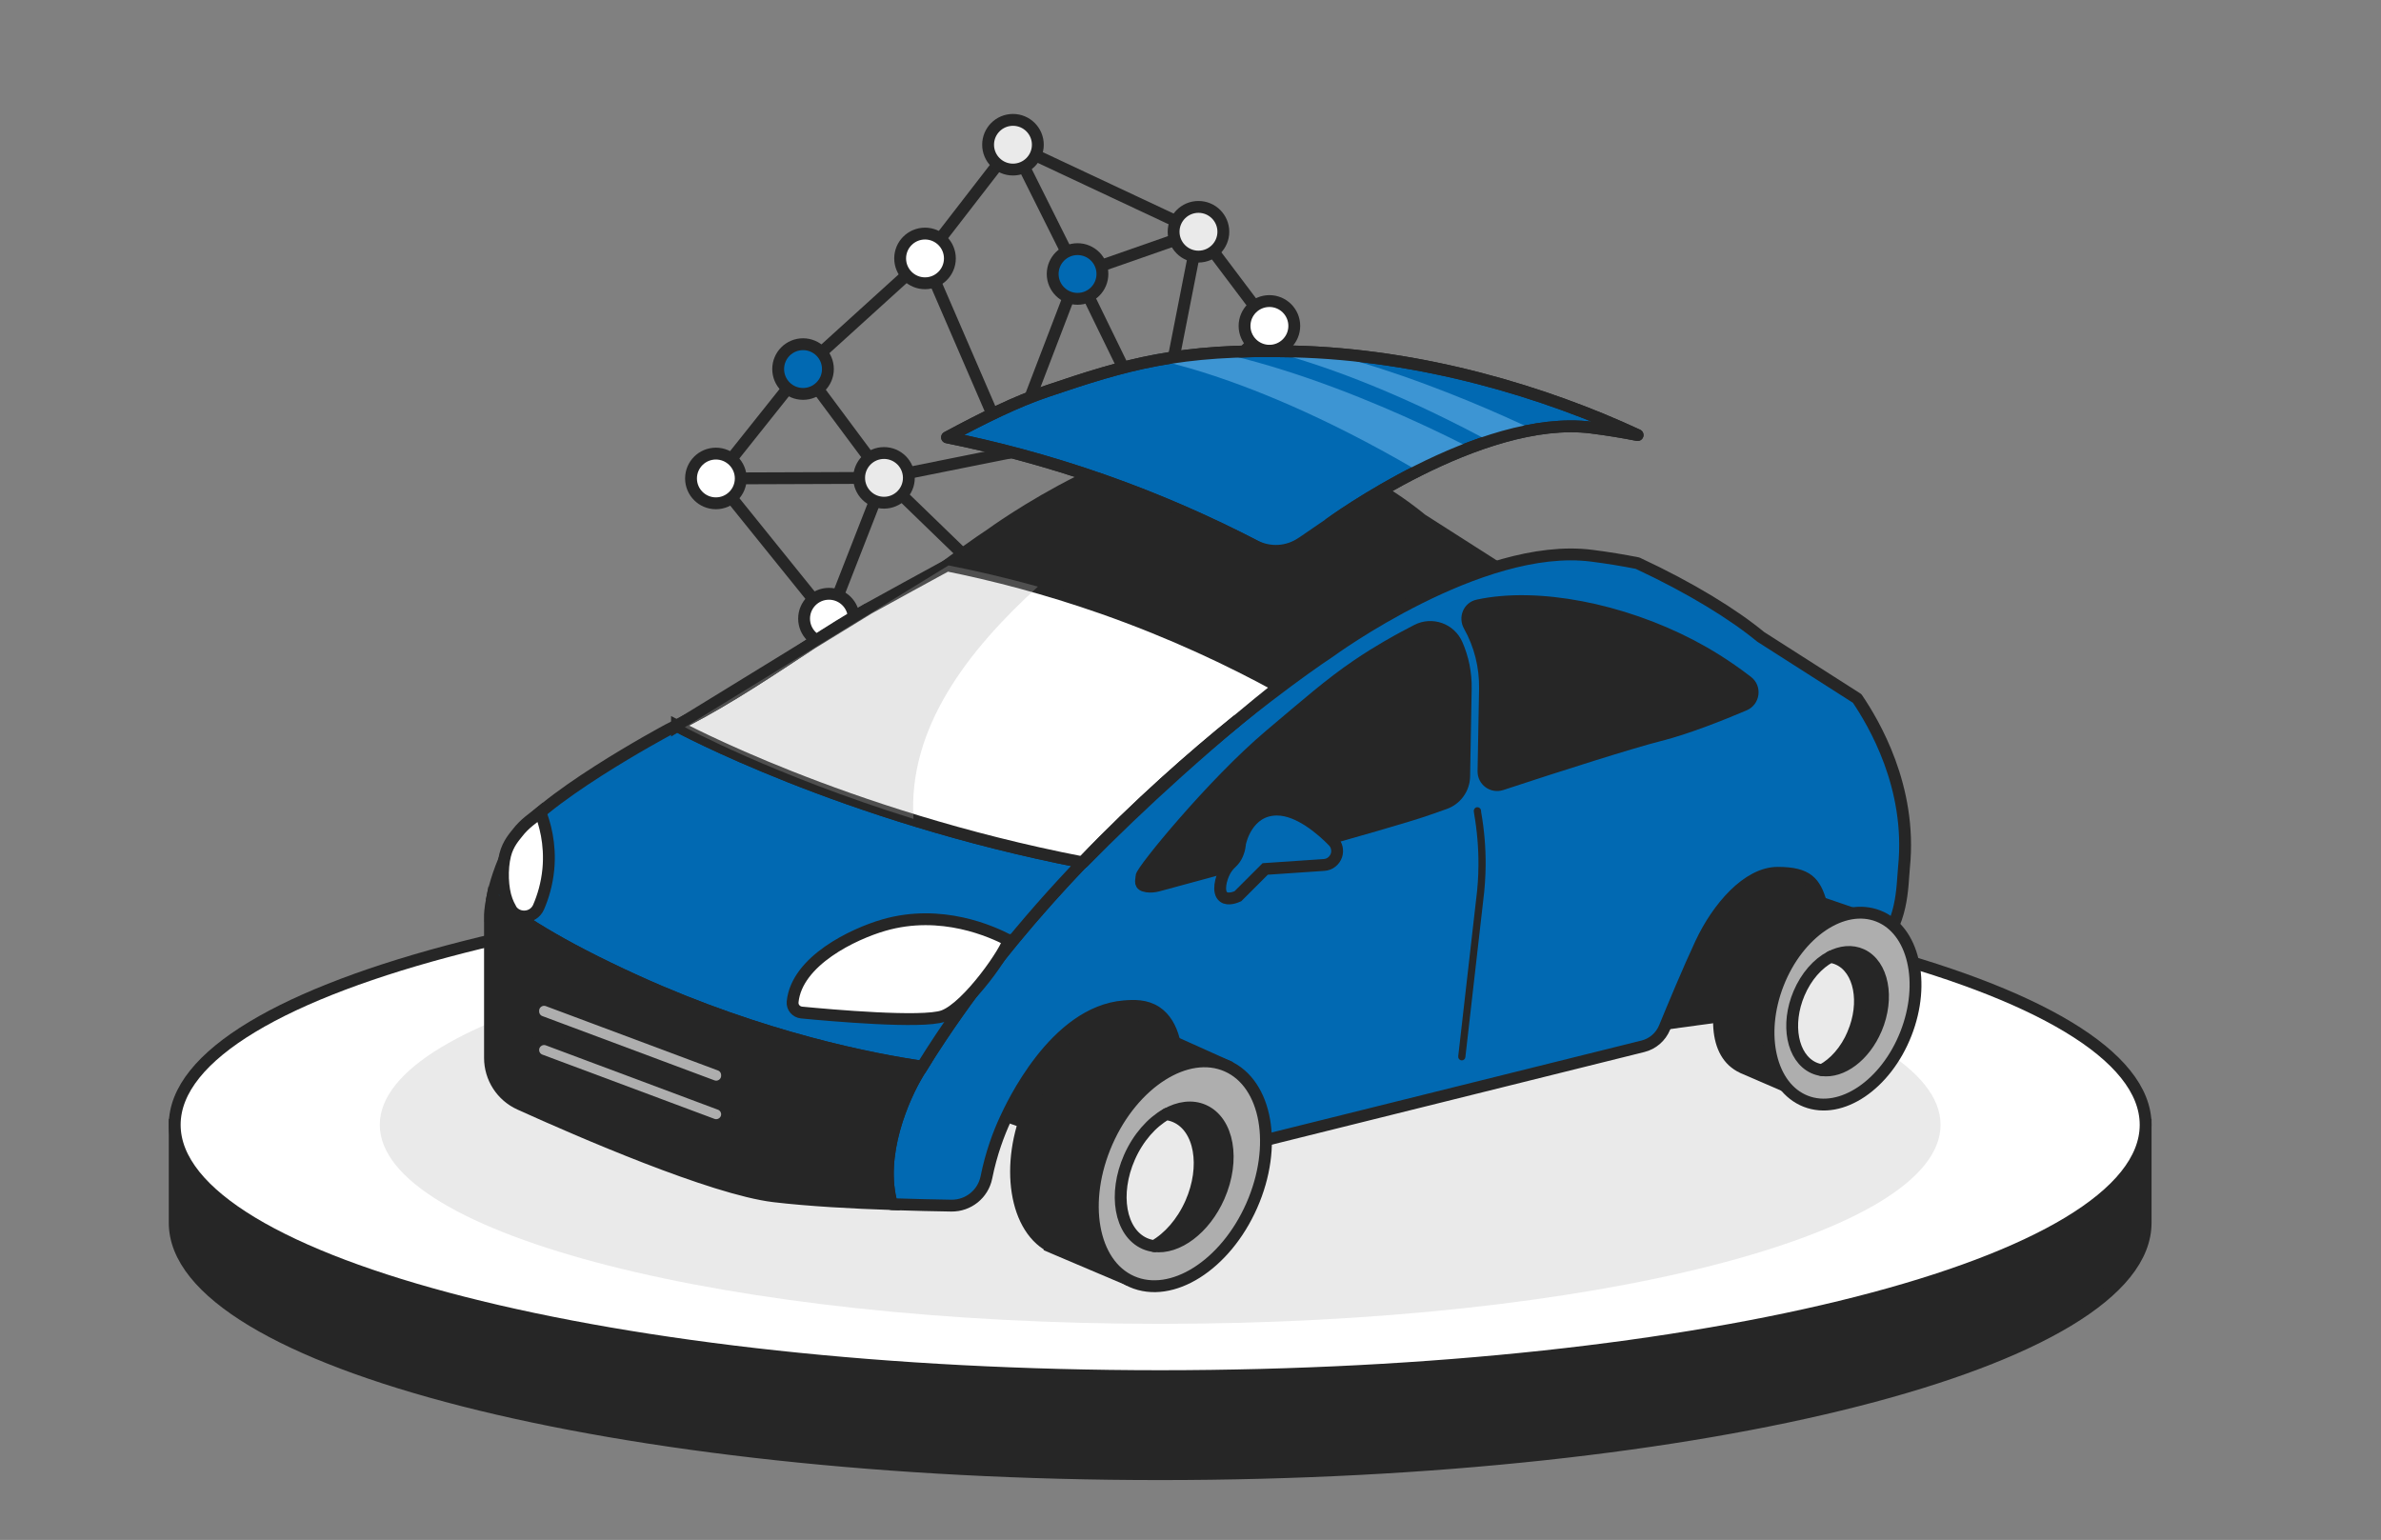 <svg width="402" height="260" viewBox="0 0 402 260" fill="none" xmlns="http://www.w3.org/2000/svg">
<rect x="0" y="0" width="402" height="260" fill="#808080" stroke="none"/>
<path d="M149.25 80.682L169.667 100.453" stroke="#262626" stroke-width="2" stroke-linecap="round" stroke-linejoin="round"/>
<path d="M135.583 62.312L120.867 80.781L149.249 80.682L139.958 104.45L120.867 80.781" stroke="#262626" stroke-width="2" stroke-linecap="round" stroke-linejoin="round"/>
<path d="M135.584 62.312L149.25 80.682L170.363 76.442L181.93 46.26L195.486 74.058L202.346 39.129L214.322 55.026L195.486 74.058" stroke="#262626" stroke-width="2" stroke-linecap="round" stroke-linejoin="round"/>
<path d="M170.363 76.442L156.178 43.633L171.026 24.435" stroke="#262626" stroke-width="2" stroke-linecap="round" stroke-linejoin="round"/>
<path d="M135.584 62.312L156.177 43.633" stroke="#262626" stroke-width="2" stroke-linecap="round" stroke-linejoin="round"/>
<path d="M181.93 46.26L171.025 24.435L202.346 39.129L181.93 46.26Z" stroke="#262626" stroke-width="2" stroke-linecap="round" stroke-linejoin="round"/>
<path d="M181.931 50.455C184.249 50.455 186.129 48.577 186.129 46.26C186.129 43.944 184.249 42.065 181.931 42.065C179.612 42.065 177.732 43.944 177.732 46.26C177.732 48.577 179.612 50.455 181.931 50.455Z" fill="#0169B2" stroke="#262626" stroke-width="2" stroke-linecap="round" stroke-linejoin="round"/>
<path d="M135.583 66.507C137.902 66.507 139.781 64.629 139.781 62.312C139.781 59.995 137.902 58.117 135.583 58.117C133.264 58.117 131.385 59.995 131.385 62.312C131.385 64.629 133.264 66.507 135.583 66.507Z" fill="#0169B2" stroke="#262626" stroke-width="2" stroke-linecap="round" stroke-linejoin="round"/>
<path d="M202.347 43.324C204.665 43.324 206.545 41.446 206.545 39.129C206.545 36.812 204.665 34.934 202.347 34.934C200.028 34.934 198.148 36.812 198.148 39.129C198.148 41.446 200.028 43.324 202.347 43.324Z" fill="#EAEAEA" stroke="#262626" stroke-width="2" stroke-linecap="round" stroke-linejoin="round"/>
<path d="M149.251 84.877C151.57 84.877 153.449 82.999 153.449 80.682C153.449 78.365 151.57 76.487 149.251 76.487C146.932 76.487 145.053 78.365 145.053 80.682C145.053 82.999 146.932 84.877 149.251 84.877Z" fill="#EAEAEA" stroke="#262626" stroke-width="2" stroke-linecap="round" stroke-linejoin="round"/>
<path d="M171.026 28.63C173.345 28.63 175.225 26.752 175.225 24.435C175.225 22.118 173.345 20.24 171.026 20.24C168.708 20.24 166.828 22.118 166.828 24.435C166.828 26.752 168.708 28.63 171.026 28.63Z" fill="#EAEAEA" stroke="#262626" stroke-width="2" stroke-linecap="round" stroke-linejoin="round"/>
<path d="M214.323 59.221C216.642 59.221 218.521 57.343 218.521 55.026C218.521 52.709 216.642 50.831 214.323 50.831C212.005 50.831 210.125 52.709 210.125 55.026C210.125 57.343 212.005 59.221 214.323 59.221Z" fill="white" stroke="#262626" stroke-width="2" stroke-linecap="round" stroke-linejoin="round"/>
<path d="M156.177 47.828C158.495 47.828 160.375 45.95 160.375 43.633C160.375 41.316 158.495 39.438 156.177 39.438C153.858 39.438 151.979 41.316 151.979 43.633C151.979 45.95 153.858 47.828 156.177 47.828Z" fill="white" stroke="#262626" stroke-width="2" stroke-linecap="round" stroke-linejoin="round"/>
<path d="M120.868 84.976C123.187 84.976 125.066 83.098 125.066 80.781C125.066 78.464 123.187 76.586 120.868 76.586C118.55 76.586 116.67 78.464 116.67 80.781C116.67 83.098 118.55 84.976 120.868 84.976Z" fill="white" stroke="#262626" stroke-width="2" stroke-linecap="round" stroke-linejoin="round"/>
<path d="M139.958 108.645C142.277 108.645 144.156 106.767 144.156 104.45C144.156 102.133 142.277 100.255 139.958 100.255C137.639 100.255 135.76 102.133 135.76 104.45C135.76 106.767 137.639 108.645 139.958 108.645Z" fill="white" stroke="#262626" stroke-width="2" stroke-linecap="round" stroke-linejoin="round"/>
<path d="M362.261 189.912H29.498V206.46C29.498 229.897 103.994 248.896 195.879 248.896C287.765 248.896 362.261 229.897 362.261 206.46V189.912Z" fill="#262626" stroke="#262626" stroke-width="2" stroke-miterlimit="10"/>
<path d="M195.879 232.348C287.769 232.348 362.261 213.348 362.261 189.912C362.261 166.475 287.769 147.476 195.879 147.476C103.99 147.476 29.498 166.475 29.498 189.912C29.498 213.348 103.99 232.348 195.879 232.348Z" fill="white" stroke="#262626" stroke-width="2" stroke-miterlimit="10"/>
<path d="M195.88 223.516C268.648 223.516 327.638 208.471 327.638 189.912C327.638 171.352 268.648 156.307 195.88 156.307C123.113 156.307 64.123 171.352 64.123 189.912C64.123 208.471 123.113 223.516 195.88 223.516Z" fill="#EAEAEA"/>
<path d="M93.344 183.498C97.189 183.63 100.691 183.696 103.376 183.741C106.237 183.785 108.734 181.787 109.297 178.994C110.137 174.832 111.397 171.553 112.468 169.223C113.507 166.971 120.82 151.041 132.564 150.092C134.21 149.959 136.188 149.882 137.956 151.041C144.154 155.148 140.386 169.787 140.386 169.787L137.845 177.304L220.152 156.837C221.798 156.429 223.146 155.258 223.798 153.691C225.234 150.191 227.908 143.777 229.896 139.527C232.736 133.433 237.818 127.549 242.9 127.549C247.982 127.549 249.197 129.172 250.213 132.627C251.23 136.083 248.589 146.637 248.589 149.683C248.589 149.683 257.229 143.082 259.361 140.951C264.123 136.193 263.891 130.022 264.233 126.534C265.581 113.032 259.096 102.224 256.312 98.107C250.887 94.64 245.452 91.174 240.027 87.707C235.453 83.932 228.25 79.461 219.235 75.266C216.838 74.791 214.264 74.361 211.468 74.007C192.654 71.612 167.31 90.191 167.31 90.191C167.31 90.191 124.024 118.408 97.885 161.176C95.211 165.536 91.002 175.317 93.344 183.498Z" fill="#262626" stroke="#262626" stroke-width="2" stroke-linecap="round" stroke-linejoin="round"/>
<path d="M309.551 164.399L305.585 169.511L268.099 174.644L195.04 197.231L157.996 184.27L182.213 159.376L305.486 133.731L316.865 146.946L309.551 164.399Z" fill="#262626" stroke="#262626" stroke-width="2" stroke-miterlimit="10"/>
<path d="M150.583 203.314C154.427 203.446 157.929 203.512 160.614 203.557C163.475 203.601 165.972 201.603 166.536 198.81C167.375 194.648 168.635 191.369 169.706 189.04C170.745 186.787 178.059 170.857 189.803 169.908C191.449 169.776 193.426 169.698 195.194 170.857C201.392 174.964 197.625 189.603 197.625 189.603L195.084 197.12L277.39 176.653C279.037 176.245 280.384 175.074 281.036 173.507C282.472 170.007 285.146 163.593 287.135 159.343C289.974 153.249 295.056 147.365 300.138 147.365C305.22 147.365 306.435 148.988 307.452 152.443C308.468 155.899 305.828 166.453 305.828 169.5C305.828 169.5 314.467 162.898 316.599 160.767C321.361 156.009 321.129 149.838 321.472 146.35C322.819 132.848 316.334 122.04 313.55 117.923C308.126 114.456 302.69 110.99 297.266 107.523C292.692 103.748 285.488 99.277 276.473 95.082C274.076 94.607 271.502 94.177 268.707 93.823C249.892 91.428 224.548 110.007 224.548 110.007C224.548 110.007 181.263 138.224 155.123 180.992C152.45 185.352 148.24 195.133 150.583 203.314Z" fill="#0169B2" stroke="#262626" stroke-width="2" stroke-linecap="round" stroke-linejoin="round"/>
<path d="M136.674 108.848C139.977 106.828 143.269 104.808 146.573 102.776C143.358 104.543 140.088 106.618 136.674 108.848Z" fill="#0169B2" stroke="#262626" stroke-width="2" stroke-miterlimit="10"/>
<path d="M83.125 151.527C87.003 154.883 94.184 159.619 107.419 165.636C128.885 175.384 147.634 178.938 155.688 180.098C163.73 167.104 173.331 155.479 182.788 145.599C142.298 137.772 114.302 122.581 114.302 122.581C114.744 122.316 115.186 122.04 115.617 121.776C114.689 122.261 113.75 122.736 112.8 123.211C112.8 123.211 90.03 135.387 86.384 142.497C84.473 146.217 83.556 149.363 83.125 151.527Z" fill="#0169B2" stroke="#262626" stroke-width="2" stroke-miterlimit="10"/>
<path d="M82.728 154.662V178.607C82.728 181.985 84.694 185.032 87.766 186.423C97.808 190.971 120.28 200.73 130.676 201.978C136.62 202.684 144.077 203.082 150.584 203.303C148.242 195.133 152.451 185.352 155.125 180.981C155.302 180.683 155.489 180.385 155.677 180.086C147.623 178.916 128.864 175.373 107.409 165.625C94.174 159.608 87.003 154.872 83.115 151.516C82.717 153.503 82.717 154.662 82.717 154.662H82.728Z" fill="#262626" stroke="#262626" stroke-width="2" stroke-miterlimit="10"/>
<path d="M250.721 116.322L250.467 130.21C250.434 131.799 251.981 132.936 253.494 132.44C263.393 129.172 275.612 125.297 280.23 124.138C284.749 123.012 290.77 120.605 294.504 119.016C296.117 118.331 296.415 116.156 295.034 115.086C291.3 112.204 287.964 110.25 285.511 108.97C273.844 102.876 259.593 100.039 249.506 102.224C247.981 102.556 247.285 104.289 248.048 105.647C249.859 108.87 250.787 112.524 250.721 116.311V116.322Z" fill="#262626" stroke="#262626" stroke-width="2" stroke-miterlimit="10"/>
<path d="M193.658 149.661C194.277 149.75 194.896 149.684 195.492 149.529C200.939 148.061 234.613 138.964 241.209 136.602C241.938 136.348 242.833 136.028 243.882 135.663C245.838 134.99 247.163 133.168 247.208 131.104L247.473 116.267C247.517 113.65 246.998 111.1 245.97 108.771C244.832 106.199 241.761 105.117 239.253 106.397C238.579 106.74 237.883 107.104 237.154 107.501C236.049 108.098 232.823 109.82 229.067 112.381C224.515 115.483 220.759 118.784 214.395 124.149C204.773 132.274 192.719 147.023 192.719 147.972C192.719 148.756 192.244 149.452 193.658 149.661Z" fill="#262626" stroke="#262626" stroke-width="2" stroke-miterlimit="10"/>
<path d="M206.585 151.439C207.358 152.013 208.662 151.472 209.004 151.317L213.611 146.714L223.555 146.04C224.041 146.007 224.494 145.831 224.847 145.544C225.212 145.257 225.488 144.87 225.643 144.407C225.908 143.568 225.698 142.651 225.079 142.022C223.3 140.201 219.367 136.69 215.6 136.69C210.518 136.69 209.402 142.254 209.402 142.254C209.402 142.287 209.391 142.331 209.38 142.364C209.358 142.464 209.347 142.563 209.336 142.651C209.203 143.788 208.761 144.881 207.922 145.654C207.513 146.029 207.126 146.482 206.817 147.056C206.121 148.326 205.524 150.655 206.585 151.439Z" fill="#0169B2" stroke="#262626" stroke-width="2" stroke-miterlimit="10"/>
<path d="M114.303 122.57C114.303 122.57 142.298 137.761 182.778 145.599C192.179 135.774 201.426 127.682 208.818 121.709C208.851 121.687 208.873 121.654 208.906 121.643C211.27 119.667 213.59 117.768 215.888 115.936C207.669 111.431 197.714 106.729 186.103 102.655C176.602 99.332 167.764 97.058 159.897 95.468C155.92 97.61 151.589 100.028 146.728 102.688C146.673 102.721 146.618 102.754 146.563 102.787C143.259 104.808 139.967 106.839 136.664 108.859C130.311 113.01 123.472 117.669 115.617 121.776C115.187 122.04 114.734 122.316 114.303 122.581V122.57Z" fill="white" stroke="#262626" stroke-width="2" stroke-miterlimit="10"/>
<path d="M182.788 145.599C182.788 145.599 182.844 145.599 182.877 145.61C187.793 140.631 193.107 135.52 198.863 130.353C202.233 127.328 205.547 124.447 208.817 121.709C201.437 127.682 192.19 135.774 182.777 145.599H182.788Z" fill="white" stroke="#262626" stroke-width="2" stroke-linecap="round" stroke-linejoin="round"/>
<path d="M115.617 121.765C123.472 117.658 130.322 112.999 136.663 108.848C129.648 113.154 122.633 117.459 115.617 121.765Z" fill="white" stroke="#262626" stroke-width="2" stroke-linecap="round" stroke-linejoin="round"/>
<g style="mix-blend-mode:multiply" opacity="0.3">
<path d="M160.15 95.468C164.845 96.385 169.894 97.555 175.241 99.045C163.42 109.809 153.278 122.88 154.228 138.258C130.497 130.85 115.627 122.78 115.627 122.78C130.475 113.673 145.313 104.565 160.161 95.457L160.15 95.468Z" fill="#AEAEAE"/>
</g>
<path d="M170.216 158.714C167.542 157.334 158.958 153.36 149.181 156.208C144.121 157.676 134.542 162.191 133.824 169.135C133.824 169.135 133.824 169.146 133.824 169.157C133.736 170.074 134.421 170.868 135.338 170.957C140.254 171.431 155.732 172.8 159.245 171.553C163.432 170.063 170.227 160.116 170.227 158.714H170.216Z" fill="white" stroke="#262626" stroke-width="2" stroke-miterlimit="10"/>
<path d="M86.163 153.36C87.202 155.303 90.063 155.17 90.936 153.15C91.676 151.439 92.339 149.286 92.582 146.747C92.991 142.364 91.919 138.92 91.234 137.143C90.141 138.037 88.572 139.019 87.323 140.675C86.925 141.205 85.788 142.386 85.29 144.362C84.694 146.725 84.815 150.015 85.567 152.013C85.743 152.488 85.953 152.94 86.174 153.349L86.163 153.36Z" fill="white" stroke="#262626" stroke-width="2" stroke-miterlimit="10"/>
<path d="M90.029 170.659V170.78C90.029 171.542 90.504 172.226 91.222 172.491L120.278 183.343C121.472 183.785 122.753 182.902 122.753 181.632V181.511C122.753 180.749 122.278 180.064 121.56 179.8L92.504 168.937C91.311 168.495 90.029 169.378 90.029 170.648V170.659Z" fill="#AEAEAE" stroke="#262626" stroke-width="2" stroke-miterlimit="10"/>
<path d="M90.029 177.282C90.029 178.044 90.504 178.729 91.222 178.994L120.278 189.845C121.472 190.287 122.753 189.404 122.753 188.134C122.753 187.373 122.278 186.688 121.56 186.423L92.504 175.56C91.311 175.119 90.029 176.002 90.029 177.271V177.282Z" fill="#AEAEAE" stroke="#262626" stroke-width="2" stroke-miterlimit="10"/>
<path d="M246.799 179.038C247.108 179.038 247.373 178.806 247.407 178.497L250.423 152.046C250.677 150.081 250.809 148.083 250.831 146.096C250.854 143.115 250.599 140.101 250.08 137.154L250.047 136.834C250.014 136.502 249.705 136.259 249.373 136.293C249.042 136.326 248.799 136.635 248.832 136.966L248.876 137.319C249.384 140.234 249.638 143.17 249.616 146.085C249.605 148.017 249.473 149.971 249.218 151.903L246.202 178.353C246.169 178.684 246.401 178.994 246.744 179.027C246.766 179.027 246.788 179.027 246.81 179.027L246.799 179.038Z" fill="#262626"/>
<path d="M293.753 181.135L304.436 185.75L317.55 176.311L318.975 163.472L317.175 154.684L307.95 151.527C307.685 151.417 307.419 151.328 307.154 151.251L307.088 151.229C301.63 149.706 294.946 154.221 291.665 161.937C288.141 170.217 288.119 178.519 293.775 181.135H293.753Z" fill="#262626"/>
<path d="M321.794 174.518C325.176 165.882 323.085 156.992 317.125 154.661C311.164 152.331 303.591 157.442 300.209 166.078C296.827 174.714 298.918 183.604 304.878 185.935C310.839 188.265 318.412 183.154 321.794 174.518Z" fill="#AEAEAE" stroke="#262626" stroke-width="2" stroke-miterlimit="10"/>
<path d="M316.755 173.728C314.8 178.331 310.944 181.146 307.607 180.683C309.707 179.568 311.651 177.393 312.866 174.545C315.109 169.279 314.015 163.66 310.425 161.993C309.972 161.783 309.497 161.639 309.011 161.584C310.778 160.635 312.667 160.436 314.314 161.187C317.904 162.854 318.998 168.473 316.755 173.739V173.728Z" fill="#262626" stroke="#262626" stroke-width="2" stroke-linecap="round" stroke-linejoin="round"/>
<path d="M312.866 174.545C311.662 177.404 309.707 179.568 307.607 180.683C307.121 180.616 306.657 180.484 306.193 180.274C302.603 178.607 301.509 172.988 303.741 167.722C304.956 164.863 306.9 162.688 309.011 161.573C309.497 161.639 309.972 161.772 310.425 161.982C314.015 163.649 315.109 169.268 312.866 174.534V174.545Z" fill="#EAEAEA" stroke="#262626" stroke-width="2" stroke-miterlimit="10"/>
<path d="M177.905 210.743C178.104 210.832 178.524 210.986 178.524 210.986L190.312 215.987L196.366 213.525L207.746 205.301V187.428L207.182 179.976L193.925 174.015C187.285 171.089 178.347 176.741 173.972 186.644C169.608 196.546 171.266 207.807 177.916 210.732L177.905 210.743Z" fill="#262626" stroke="#262626" stroke-width="2" stroke-miterlimit="10"/>
<path d="M211.337 203.562C215.774 193.51 213.904 182.951 207.16 179.979C200.416 177.007 191.352 182.746 186.915 192.799C182.478 202.851 184.348 213.41 191.092 216.382C197.836 219.354 206.9 213.614 211.337 203.562Z" fill="#AEAEAE" stroke="#262626" stroke-width="2" stroke-miterlimit="10"/>
<path d="M194.863 210.39C198.774 210.898 203.392 207.498 205.801 202.044C208.53 195.84 207.381 189.316 203.215 187.472C201.282 186.611 199.028 186.931 196.907 188.134C197.448 188.201 197.979 188.344 198.487 188.565C202.652 190.408 203.812 196.922 201.072 203.137C199.603 206.46 197.316 209.01 194.874 210.401L194.863 210.39Z" fill="#262626" stroke="#262626" stroke-width="2" stroke-linecap="round" stroke-linejoin="round"/>
<path d="M193.284 209.96C193.792 210.18 194.322 210.324 194.864 210.39C197.305 208.999 199.592 206.449 201.062 203.126C203.802 196.922 202.653 190.397 198.476 188.554C197.968 188.333 197.438 188.19 196.897 188.123C194.455 189.514 192.168 192.064 190.699 195.387C187.959 201.592 189.108 208.116 193.284 209.96Z" fill="#EAEAEA" stroke="#262626" stroke-width="2" stroke-miterlimit="10"/>
<path d="M238.059 76.814C240.653 75.281 240.895 70.894 238.6 67.016C236.305 63.138 232.341 61.236 229.746 62.77C227.152 64.303 226.91 68.69 229.205 72.568C231.5 76.446 235.464 78.347 238.059 76.814Z" fill="#AEAEAE" stroke="#262626" stroke-width="2" stroke-linecap="round" stroke-linejoin="round"/>
<path d="M224.548 88.381C224.548 88.381 249.903 69.801 268.707 72.197C271.502 72.55 274.087 72.981 276.473 73.455C260.951 66.236 240.081 59.855 218.24 59.336C198.895 58.872 190.2 61.499 176.788 66.037C171.551 67.803 166.149 70.475 159.885 73.842C167.751 75.431 176.6 77.706 186.09 81.028C197.702 85.102 207.656 89.805 215.876 94.309" fill="#0169B2"/>
<path d="M224.548 88.381C224.548 88.381 249.903 69.801 268.707 72.197C271.502 72.55 274.087 72.981 276.473 73.455C260.951 66.236 240.081 59.855 218.24 59.336C198.895 58.872 190.2 61.499 176.788 66.037C171.551 67.803 166.149 70.475 159.885 73.842C167.751 75.431 176.6 77.706 186.09 81.028C197.702 85.102 207.656 89.805 215.876 94.309" stroke="#262626" stroke-width="2" stroke-linecap="round" stroke-linejoin="round"/>
<mask id="mask0_791_3196" style="mask-type:luminance" maskUnits="userSpaceOnUse" x="159" y="59" width="118" height="36">
<path d="M186.101 81.028C197.713 85.102 207.667 89.805 215.887 94.309C216.196 94.199 224.548 88.381 224.548 88.381C224.548 88.381 249.903 69.801 268.707 72.197C271.502 72.55 274.087 72.981 276.473 73.455C260.951 66.236 240.081 59.855 218.24 59.336C198.895 58.872 190.2 61.499 176.788 66.037C171.551 67.803 166.149 70.475 159.885 73.842C167.751 75.431 176.6 77.706 186.09 81.028H186.101Z" fill="white"/>
</mask>
<g mask="url(#mask0_791_3196)">
<path d="M249.959 76.546C249.959 76.546 222.45 61.544 198.962 58.331L190.201 59.822C190.201 59.822 209.634 61.555 241.983 81.04L249.959 76.546Z" fill="#3D95D3"/>
<path d="M261.504 73.842C261.504 73.842 233.619 59.557 210.054 56.94L203.801 57.194C203.801 57.194 223.267 58.431 256.113 77.076L261.504 73.853V73.842Z" fill="#3D95D3"/>
</g>
<path d="M219.766 91.66C217.401 93.282 214.341 93.448 211.8 92.123C204.442 88.304 195.858 84.44 186.114 81.028C176.613 77.706 167.774 75.431 159.908 73.842C166.172 70.475 171.586 67.803 176.811 66.037C190.224 61.5 198.907 58.883 218.263 59.336C240.105 59.855 260.963 66.236 276.497 73.455C274.11 72.981 271.525 72.55 268.73 72.197C249.927 69.801 224.572 88.381 224.572 88.381L219.788 91.66H219.766Z" stroke="#262626" stroke-width="2" stroke-linecap="round" stroke-linejoin="round"/>
</svg>
